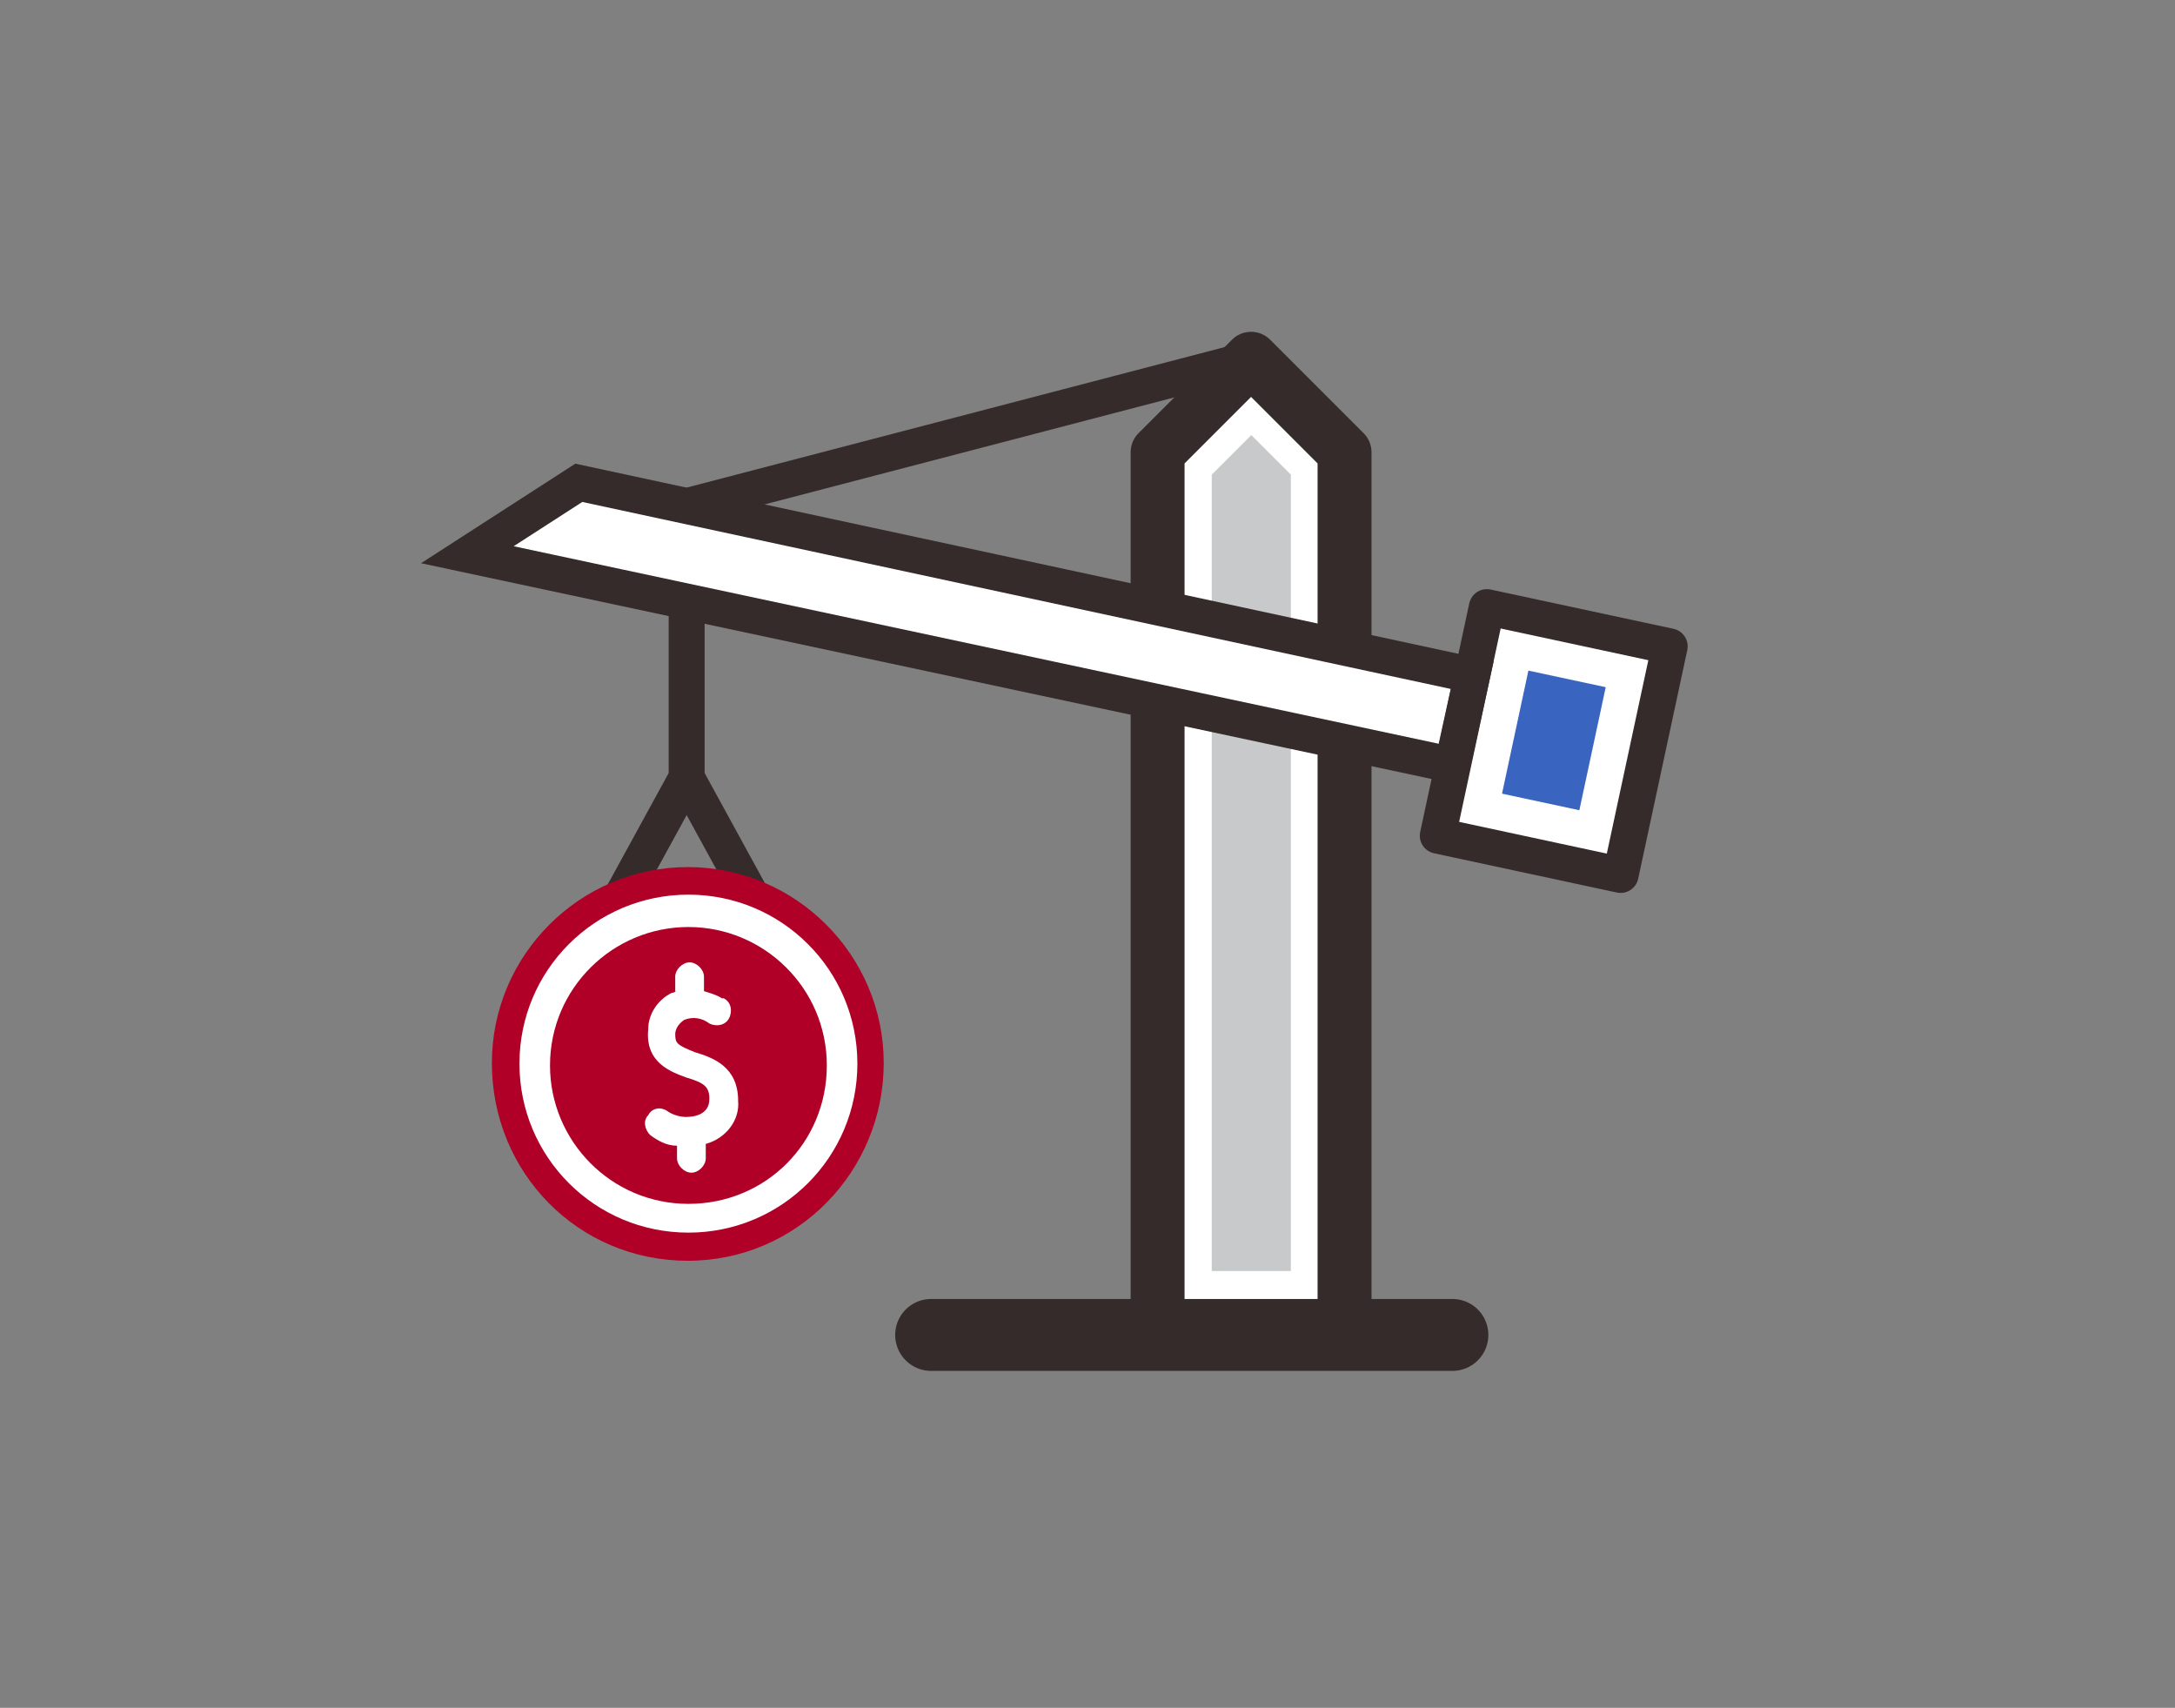 <?xml version="1.0" encoding="utf-8"?>
<!-- Generator: Adobe Illustrator 28.2.0, SVG Export Plug-In . SVG Version: 6.00 Build 0)  -->
<svg version="1.1" id="Layer_1" xmlns="http://www.w3.org/2000/svg" xmlns:xlink="http://www.w3.org/1999/xlink" x="0px" y="0px"
	 viewBox="0 0 121 95" style="enable-background:new 0 0 121 95;" xml:space="preserve">
<rect x="0" y="0" width="121" height="95" fill="#808080" stroke="none"/>
<style type="text/css">
	.st0{fill:none;stroke:#352B2B;stroke-width:2;stroke-miterlimit:10;}
	.st1{fill:#C7C9CB;}
	.st2{fill:#FFFFFF;}
	.st3{fill:#3964BF;}
	.st4{fill:none;stroke:#352B2B;stroke-width:3;stroke-linecap:round;stroke-linejoin:round;}
	.st5{fill:none;stroke:#352B2B;stroke-width:4;stroke-linecap:round;stroke-linejoin:round;}
	.st6{fill:#FFFFFF;stroke:#352B2B;stroke-width:2;stroke-miterlimit:10;}
	.st7{fill:none;stroke:#352B2B;stroke-width:2;stroke-linejoin:round;}
	.st8{fill:#B00027;}
</style>
<g transform="translate(-199.006 -1468.842)">
	<g transform="translate(225.006 1488.799)">
		<path class="st0" d="M12.2,13.5v9.8L7,32.8"/>
		<line class="st0" x1="17.4" y1="32.8" x2="12.2" y2="23.3"/>
		<g transform="translate(-45.788 -24.855)">
			<path class="st1" d="M93.1,77.1h-7.4V30.7l3.7-3.7l3.7,3.7V77.1z"/>
			<path class="st2" d="M91.6,75.6V31.3l-2.2-2.2l-2.2,2.2v44.3H91.6 M94.6,78.6H84.2V30.1l5.2-5.2l5.2,5.2V78.6z"/>
		</g>
		<g transform="translate(56.723 13.784) rotate(12.097)">
			<path class="st3" d="M8.9,11.5l-7.4,0l0-10l7.4,0L8.9,11.5z"/>
			<path class="st2" d="M3,3l0,7l4.4,0l0-7L3,3 M0,0l10.4,0l0,13L0,13L0,0z"/>
		</g>
		<path class="st4" d="M48.8,54.4V5.2L43.6,0l-5.2,5.2v49.2H48.8z"/>
		<line class="st5" x1="25.8" y1="54.3" x2="54.8" y2="54.3"/>
		<path class="st0" d="M12.2,8.2L43.6,0L12.2,8.2z"/>
		<path class="st6" d="M55.9,17.6L6.2,6.9l-6.2,4l54.8,11.7L55.9,17.6z"/>
		<rect x="53.9" y="16" transform="matrix(0.21 -0.978 0.978 0.21 27.02 75.883)" class="st7" width="13" height="10.4"/>
		<g transform="translate(1.364 28.275)">
			<path class="st8" d="M10.9,0c6,0,10.9,4.9,10.9,10.9S17,21.9,10.9,21.9S0,17,0,10.9c0,0,0,0,0,0C0,4.9,4.9,0,10.9,0z"/>
			<g transform="translate(1.534 1.534)">
				<path class="st2" d="M9.4,18.8C4.2,18.8,0,14.6,0,9.4S4.2,0,9.4,0s9.4,4.2,9.4,9.4C18.8,14.6,14.6,18.8,9.4,18.8z M9.4,1.8
					c-4.2,0-7.7,3.4-7.7,7.7c0,4.2,3.4,7.7,7.7,7.7s7.7-3.4,7.7-7.7C17.1,5.2,13.6,1.8,9.4,1.8L9.4,1.8z"/>
			</g>
			<path class="st2" d="M13.7,13c0-1.9-1.4-2.4-2.4-2.7c-1-0.4-1.1-0.5-1.1-1c0-0.3,0.2-0.6,0.5-0.8c0.5-0.2,1-0.1,1.4,0.2
				c0.4,0.2,0.9,0.1,1.1-0.3s0.1-0.9-0.3-1.1c0,0,0,0-0.1,0c-0.3-0.2-0.7-0.3-1-0.4V6.1c0-0.4-0.4-0.8-0.8-0.8s-0.8,0.4-0.8,0.8
				c0,0,0,0,0,0v0.8C10.3,6.9,10.1,7,10,7c-0.8,0.4-1.3,1.2-1.3,2c-0.2,1.9,1.3,2.4,2.1,2.7c1,0.3,1.3,0.5,1.3,1.2
				c0,0.9-0.9,1-1.3,1c-0.3,0-0.7-0.1-1-0.3c-0.4-0.3-0.9-0.2-1.1,0.2c-0.3,0.3-0.2,0.8,0.1,1.1c0.4,0.3,0.9,0.6,1.5,0.6v0.7
				c0,0.4,0.4,0.8,0.8,0.8s0.8-0.4,0.8-0.8c0,0,0,0,0,0v-0.8C13,15.1,13.8,14.1,13.7,13z"/>
		</g>
	</g>
</g>
</svg>
